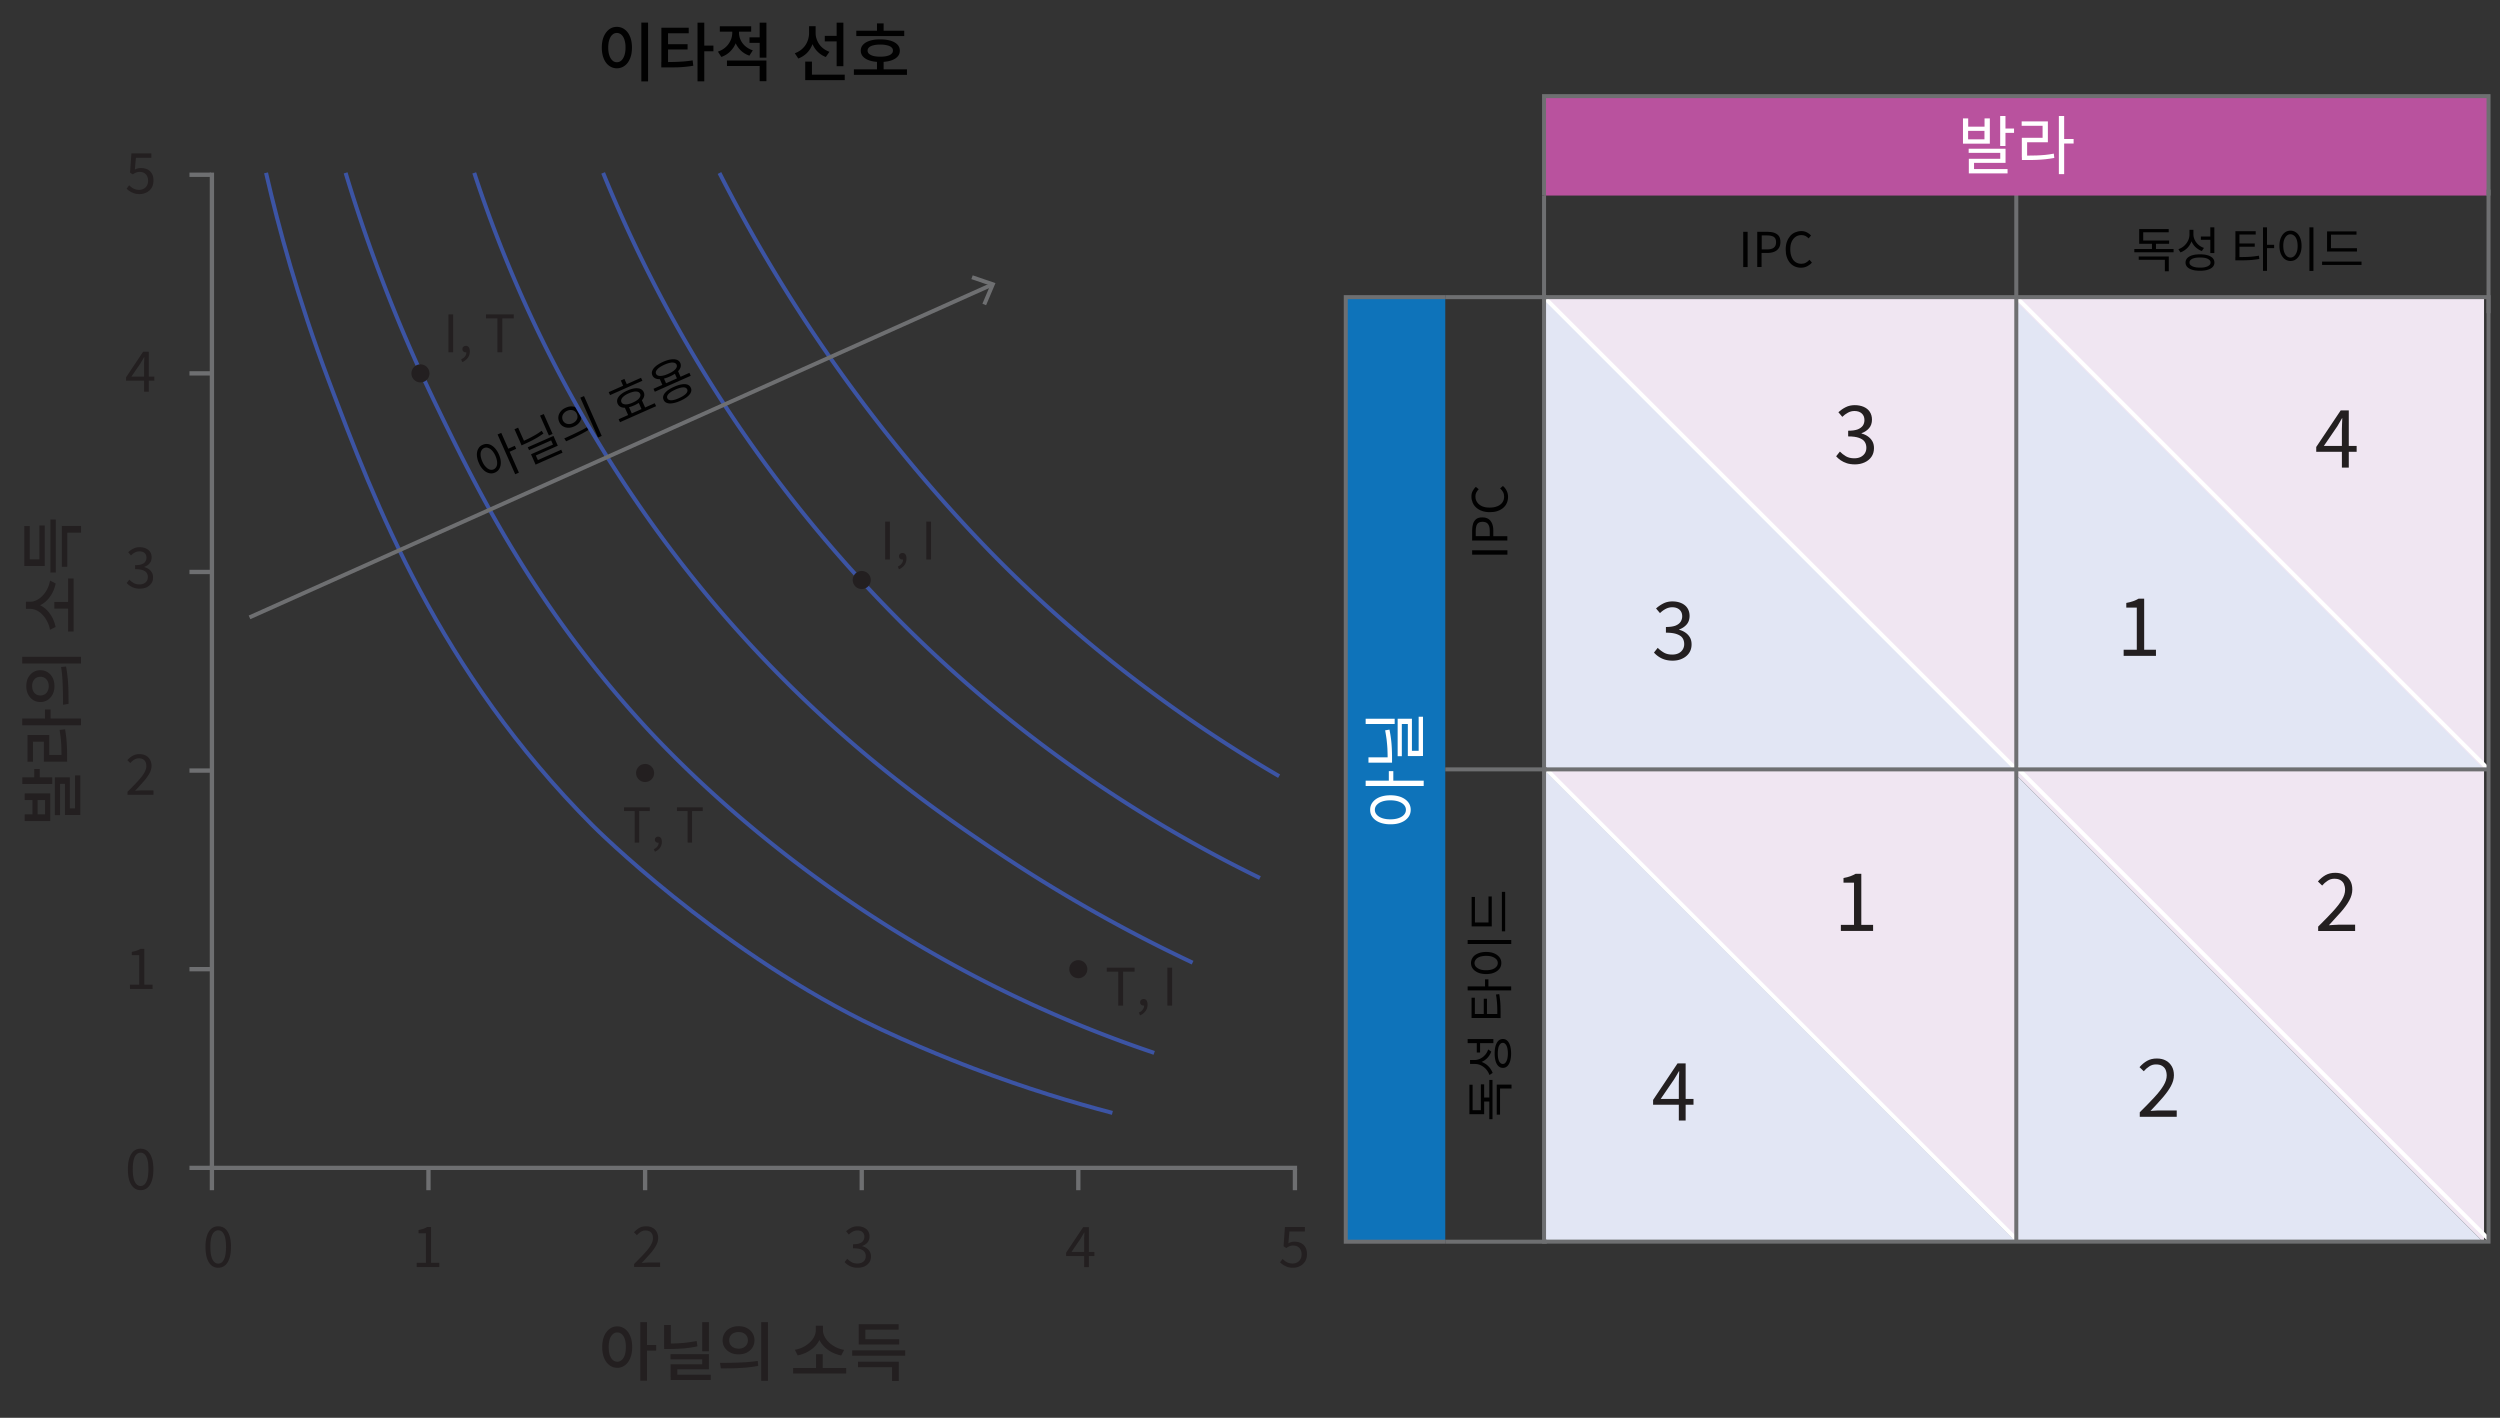 <svg version="1.1" xmlns="http://www.w3.org/2000/svg" x="0" y="0" viewBox="0 0 311.81 176.83" style="enable-background:new 0 0 311.81 176.83" xml:space="preserve"><rect x="0" y="0" width="311.81" height="176.83" fill="#333333" stroke="none"/><polygon style="fill:#f0e6f2" points="250.92 96.11 309.82 96.11 309.82 155.01"/><polygon style="fill:#e2e6f4" points="309.82 155.01 250.92 155.01 250.92 96.11"/><polygon style="fill:#f0e6f2" points="250.92 37.21 309.82 37.21 309.82 96.11"/><polygon style="fill:#e2e6f4" points="309.99 96.11 251.09 96.11 251.09 37.21"/><path style="fill:#231f20" d="M27.22 158.12c-.33 0-.62-.1-.85-.3-.24-.2-.42-.5-.55-.88-.13-.39-.19-.86-.19-1.42 0-.55.06-1.02.19-1.41s.31-.67.55-.87c.24-.2.52-.29.85-.29.33 0 .62.1.85.29.24.2.42.49.55.87s.19.85.19 1.41c0 .56-.06 1.03-.19 1.42-.13.39-.31.68-.55.88-.23.2-.52.3-.85.3zm0-.52c.2 0 .37-.07.51-.22s.26-.37.34-.68c.08-.31.12-.71.12-1.19s-.04-.88-.12-1.18c-.08-.3-.2-.53-.34-.67s-.32-.21-.51-.21-.36.07-.51.21-.27.36-.35.67-.12.7-.12 1.18.04.88.12 1.19.2.53.35.68.32.22.51.22zM51.97 158.03v-.53h1.15v-3.68h-.92v-.41c.23-.04.43-.09.6-.15s.33-.13.47-.22h.49v4.46h1.03v.53h-2.82zM16.21 123.34v-.53h1.15v-3.68h-.92v-.41c.23-.04.43-.09.6-.15s.33-.13.47-.22H18v4.46h1.03v.53h-2.82zM79.09 158.03v-.38c.5-.5.93-.94 1.28-1.32.35-.38.62-.72.8-1.03.18-.31.27-.59.27-.86 0-.19-.03-.36-.1-.51a.732.732 0 00-.31-.34c-.14-.08-.32-.12-.53-.12-.21 0-.4.06-.58.17-.18.12-.34.26-.48.42l-.37-.36c.21-.23.43-.42.67-.55.24-.14.52-.2.85-.2.31 0 .57.06.79.18s.39.29.52.51c.12.22.19.48.19.77 0 .31-.09.63-.27.95-.18.32-.42.66-.73 1.01s-.66.74-1.05 1.15l.42-.03c.15-.01.29-.02.42-.02h1.45v.55h-3.24zM15.9 99.14v-.38c.5-.5.93-.94 1.28-1.32s.62-.72.8-1.03c.18-.31.27-.59.27-.86 0-.19-.03-.36-.1-.51-.07-.15-.17-.26-.31-.34s-.32-.12-.53-.12c-.21 0-.4.06-.58.17-.18.12-.34.26-.48.42l-.37-.36c.21-.23.43-.42.67-.55.24-.14.52-.2.85-.2.31 0 .57.06.79.18.22.12.39.29.52.51.12.22.19.48.19.77 0 .31-.09.63-.27.95s-.42.66-.73 1.01-.66.74-1.05 1.15l.42-.03c.15-.01.29-.02.42-.02h1.45v.55H15.9zM106.98 158.12a2.111 2.111 0 01-1.24-.36 1.97 1.97 0 01-.4-.35l.33-.41c.15.15.33.29.53.41s.45.18.74.18c.21 0 .39-.04.54-.11.16-.07.28-.18.37-.32.09-.14.13-.3.13-.49 0-.2-.05-.37-.15-.52-.1-.15-.27-.26-.5-.34s-.55-.12-.94-.12v-.5c.35 0 .63-.04.84-.12.21-.08.35-.19.44-.34.09-.14.14-.3.14-.47 0-.24-.08-.43-.23-.58s-.37-.21-.64-.21c-.21 0-.4.05-.58.14-.18.1-.34.22-.49.37l-.34-.41c.2-.18.41-.33.64-.44.23-.12.49-.18.79-.18.29 0 .55.05.77.15.23.1.4.24.53.43s.19.42.19.68c0 .3-.08.55-.25.75s-.39.34-.66.44v.03c.2.05.38.13.55.25.16.11.29.25.39.42.1.17.15.37.15.61 0 .3-.07.55-.22.76s-.35.37-.6.49c-.24.1-.52.16-.83.16zM17.44 73.42a2.111 2.111 0 01-1.24-.36 1.97 1.97 0 01-.4-.35l.33-.41c.15.15.33.29.53.41s.45.18.74.18c.21 0 .39-.04.54-.11.16-.07.28-.18.37-.32.09-.14.13-.3.13-.49 0-.2-.05-.37-.15-.52-.1-.15-.27-.26-.5-.34-.23-.08-.55-.12-.94-.12v-.5c.35 0 .63-.04.84-.12s.35-.19.44-.34c.09-.14.14-.3.14-.47 0-.24-.08-.44-.23-.58-.15-.14-.37-.21-.64-.21-.21 0-.4.05-.58.14-.18.1-.34.22-.49.37l-.34-.41c.2-.18.41-.33.64-.44.23-.12.49-.18.79-.18.29 0 .55.05.77.15.23.1.4.24.53.43s.19.42.19.68c0 .3-.08.55-.25.75-.17.2-.39.34-.66.44v.03c.2.05.38.13.55.25.16.11.29.25.39.42.1.17.15.37.15.61 0 .3-.07.55-.22.76s-.35.37-.6.49c-.25.1-.53.16-.83.16zM135.22 158.03v-3.35c0-.13 0-.28.01-.47.01-.19.02-.35.02-.48h-.03c-.07.12-.13.23-.2.35-.07.11-.14.23-.21.36l-1.17 1.71h2.86v.51h-3.53v-.42l2.13-3.19h.71v4.99h-.59zM17.97 48.86V45.5c0-.13 0-.28.01-.47s.02-.35.02-.48h-.03c-.07.12-.13.23-.2.35-.07.11-.14.23-.21.36l-1.17 1.71h2.86v.51h-3.53v-.42l2.13-3.19h.71v4.99h-.59zM161.29 158.12c-.27 0-.5-.03-.7-.1a2.367 2.367 0 01-.94-.58l.32-.42c.1.1.21.19.33.28.12.09.25.16.41.21s.33.08.53.08.38-.05.55-.14a1 1 0 00.4-.39c.1-.17.15-.37.15-.6 0-.35-.1-.62-.29-.82s-.45-.29-.77-.29c-.17 0-.31.03-.44.08s-.26.13-.41.23l-.34-.22.17-2.4h2.49v.55h-1.93l-.13 1.48c.11-.07.23-.12.35-.15.12-.04.26-.05.42-.05.29 0 .54.05.78.16.23.11.42.28.56.51.14.23.21.53.21.88 0 .36-.08.67-.24.92-.16.25-.37.44-.63.57-.29.15-.56.21-.85.21zM17.43 24.21c-.27 0-.5-.03-.7-.1a2.367 2.367 0 01-.94-.58l.32-.42c.1.1.21.19.33.28s.26.16.41.21c.15.05.33.08.52.08.2 0 .38-.05.55-.14a1 1 0 00.4-.39c.1-.17.15-.37.15-.6 0-.35-.1-.62-.29-.82-.19-.19-.45-.29-.77-.29-.17 0-.31.03-.44.08s-.26.13-.41.23l-.34-.22.17-2.4h2.49v.55h-1.93l-.13 1.48c.11-.07.23-.12.35-.15.12-.04.26-.05.42-.05.28 0 .54.06.78.16.23.11.42.28.56.51.14.23.21.53.21.89s-.08.67-.24.92c-.16.25-.37.44-.63.57s-.56.2-.84.2zM17.54 148.44c-.33 0-.62-.1-.85-.3-.24-.2-.42-.5-.55-.88-.13-.39-.19-.86-.19-1.42 0-.55.06-1.02.19-1.41s.31-.67.55-.87c.24-.2.52-.29.85-.29.33 0 .62.1.85.29.24.2.42.49.55.87s.19.85.19 1.41c0 .56-.06 1.03-.19 1.42-.13.39-.31.68-.55.88-.23.2-.52.3-.85.3zm0-.52c.2 0 .37-.07.51-.22s.26-.37.34-.68c.08-.31.12-.71.12-1.19s-.04-.88-.12-1.18c-.08-.3-.2-.53-.34-.67s-.32-.21-.51-.21-.36.07-.51.21-.27.36-.35.67-.12.7-.12 1.18.04.88.12 1.19.2.53.35.68.32.22.51.22zM139.47 125.42v-4.23h-1.43v-.5h3.47v.5h-1.43v4.23h-.61zM142.19 126.64l-.14-.35c.2-.09.36-.21.48-.37a.84.84 0 00.17-.53l-.06-.53.29.43c-.04.05-.09.08-.14.1-.05.02-.1.03-.16.03-.12 0-.22-.04-.3-.11-.09-.07-.13-.17-.13-.3s.04-.23.13-.3c.09-.07.19-.11.31-.11.15 0 .28.06.36.18s.13.29.13.51c0 .31-.08.58-.25.81s-.4.42-.69.54zM145.6 125.42v-4.73h.59v4.73h-.59zM110.4 69.79v-4.73h.59v4.73h-.59zM112.12 71.01l-.14-.35c.2-.09.36-.21.48-.37.12-.15.17-.33.17-.53l-.06-.53.29.43c-.04.05-.09.08-.14.1-.05.02-.1.03-.16.03-.12 0-.22-.04-.3-.11-.09-.07-.13-.17-.13-.3 0-.13.04-.23.13-.3.09-.07.19-.11.31-.11.15 0 .28.06.36.18s.13.29.13.51c0 .31-.08.58-.25.81s-.4.42-.69.54zM115.53 69.79v-4.73h.59v4.73h-.59zM79.16 105.09v-3.93h-1.33v-.47h3.22v.47h-1.33v3.93h-.56zM81.68 106.23l-.13-.32c.19-.08.34-.2.44-.34.11-.14.16-.31.16-.49l-.06-.49.27.4a.38.38 0 01-.28.12c-.11 0-.2-.03-.28-.1s-.12-.16-.12-.28.04-.21.12-.28c.08-.07.18-.1.29-.1.14 0 .26.06.34.17s.12.27.12.47c0 .29-.08.54-.24.76-.14.2-.36.36-.63.48zM85.76 105.09v-3.93h-1.33v-.47h3.22v.47h-1.33v3.93h-.56zM76.99 165.43c.36 0 .68.11.96.32.28.21.5.51.66.9.16.38.24.84.24 1.37 0 .52-.08.98-.24 1.36-.16.39-.38.69-.66.9-.28.21-.6.32-.96.32s-.69-.11-.97-.32c-.28-.21-.51-.51-.67-.9s-.24-.84-.24-1.36c0-.53.08-.98.24-1.37.16-.38.39-.68.67-.9.29-.21.61-.32.97-.32zm0 .76c-.21 0-.4.07-.56.22-.16.14-.29.35-.38.62-.09.27-.13.6-.13.98s.04.71.13.98.21.48.38.63.35.22.56.22c.21 0 .39-.07.56-.22s.29-.36.38-.63c.09-.27.13-.6.13-.98s-.04-.7-.13-.98c-.09-.27-.21-.48-.38-.62a.794.794 0 00-.56-.22zm2.87-1.29h.84v7.31h-.84v-7.31zm.66 2.85h1.32v.7h-1.32v-.7zM82.83 165.26h.84V168h-.84v-2.74zm0 2.31h.61c.41 0 .8-.01 1.18-.03.38-.02.75-.05 1.13-.1.37-.05.75-.11 1.14-.18l.1.66c-.4.09-.78.15-1.17.2-.38.05-.77.08-1.16.1s-.8.03-1.21.03h-.61v-.68zm.8 1.32h4.79v1.89h-3.94v.94h-.84v-1.56h3.94v-.62h-3.95v-.65zm.02 2.57h5v.66h-5v-.66zm3.93-6.56h.84v3.64h-.84v-3.64zM89.91 170.67l-.11-.69c.44 0 .93 0 1.46-.01.53-.01 1.07-.03 1.63-.06.56-.04 1.1-.09 1.62-.17l.06.62c-.54.1-1.08.17-1.64.22-.55.04-1.09.07-1.6.08-.53.01-1 .01-1.42.01zm2.21-5.26c.38 0 .73.07 1.02.22s.53.36.7.62c.17.26.26.57.26.92 0 .34-.09.65-.26.91-.17.27-.41.47-.7.62s-.64.22-1.02.22-.72-.07-1.02-.22-.53-.36-.71-.62-.26-.57-.26-.91c0-.35.09-.65.26-.92s.41-.47.71-.62.64-.22 1.02-.22zm0 .73c-.22 0-.42.04-.6.12-.18.08-.32.2-.42.36-.1.15-.15.34-.15.55 0 .21.05.39.15.55.1.16.24.28.42.36s.38.13.6.13c.22 0 .42-.04.6-.13.17-.08.31-.21.41-.36.1-.16.15-.34.15-.55 0-.21-.05-.4-.15-.55-.1-.16-.24-.27-.41-.36-.18-.08-.37-.12-.6-.12zm2.82-1.24h.84v7.33h-.84v-7.33zM98.92 170.62h6.62v.69h-6.62v-.69zm2.83-5.27h.74v.55c0 .31-.05.61-.15.89s-.24.55-.42.8-.4.47-.65.66-.53.37-.83.5-.62.24-.95.3l-.35-.7a3.63 3.63 0 001.54-.65c.22-.16.41-.34.57-.53.16-.19.28-.4.37-.62.09-.22.13-.44.13-.66v-.54zm.03 3.55h.83v1.91h-.83v-1.91zm.13-3.55h.73v.55c0 .22.05.45.14.66.09.22.22.42.38.62.16.19.35.37.57.53.22.16.46.3.72.41.26.11.54.19.83.24l-.36.7c-.33-.06-.65-.17-.95-.3s-.58-.3-.83-.5c-.25-.19-.47-.42-.65-.66s-.33-.51-.42-.8-.15-.58-.15-.89v-.56zM106.29 168.42h6.61v.67h-6.61v-.67zm.72 1.42h5.09v2.4h-.84v-1.72h-4.25v-.68zm.09-4.68h4.98v.68h-4.15v1.54h-.83v-2.22zm0 1.87h5.05v.67h-5.05v-.67zM2.78 97.78v-.83h3.74v.83H2.78zm.3 4.62v-.83h.97v-1.78h-.97v-.83h3.19v3.45H3.08zm1.19-5.11v-1.38h.69v1.38h-.69zm.42 4.28h.93v-1.78h-.93v1.78zm2.15.1v-4.72h1.87v3.88h.99v.82H8.1v-3.88h-.61v3.9h-.65zm2.52-.02v-4.94h.66v4.94h-.66zM2.77 90.46v-.84h7.33v.84H2.77zm.66 4.55v-3.34h2.71v2.49h1.8V95H5.47v-2.49H4.11v2.5h-.68zm2.18-5.2v-1.32h.7v1.32h-.7zM7.67 95v-.6c0-.44-.01-.84-.02-1.21s-.03-.73-.07-1.08c-.04-.35-.09-.71-.15-1.07l.69-.08c.06.38.11.75.15 1.1.04.35.06.72.08 1.1s.02.8.02 1.24v.6h-.7zM2.77 82.76v-.84h7.33v.84H2.77zm.51 2.81c0-.38.07-.73.22-1.02s.36-.53.62-.7c.26-.17.57-.26.92-.26a1.681 1.681 0 011.53.96c.15.3.22.64.22 1.02s-.07.72-.22 1.02c-.15.3-.36.53-.62.71-.27.17-.57.26-.91.26-.35 0-.65-.09-.92-.26-.26-.17-.47-.41-.62-.71s-.22-.64-.22-1.02zm.73 0c0 .22.04.42.12.6s.2.32.36.42c.15.1.34.15.55.15.21 0 .39-.05.55-.15.16-.1.28-.24.36-.42.09-.18.13-.38.13-.6 0-.22-.04-.42-.13-.6-.08-.17-.21-.31-.36-.41-.16-.1-.34-.15-.55-.15-.21 0-.4.05-.55.15-.15.1-.27.24-.36.41-.08.18-.12.38-.12.6zm4.54 2.22l-.69.11c0-.44 0-.93-.01-1.46-.01-.53-.03-1.07-.06-1.63s-.09-1.1-.17-1.62l.62-.06c.1.54.17 1.08.22 1.64.05.55.07 1.09.08 1.6 0 .52.01.99.01 1.42zM3.23 75.78v-.73h.55c.22 0 .45-.05.66-.14.22-.09.42-.22.62-.38.19-.16.37-.35.53-.57s.3-.46.41-.72c.11-.26.19-.54.24-.83l.7.36c-.06.33-.17.65-.3.95s-.31.58-.5.83-.42.47-.66.65-.51.33-.8.42-.58.15-.89.15h-.56zm0 .16v-.74h.55c.31 0 .61.05.89.15s.55.24.8.42.47.4.66.65.37.53.5.83.24.62.3.95l-.7.35c-.04-.28-.12-.55-.24-.82-.11-.26-.25-.5-.41-.72-.16-.22-.34-.41-.53-.57-.19-.16-.4-.28-.62-.37-.21-.08-.43-.13-.65-.13h-.55zm3.55-.03v-.83h1.91v.83H6.78zm1.71 2.86v-6.62h.69v6.62h-.69zM3.03 70.59v-4.98h.68v4.15h1.54v.83H3.03zm1.88 0v-5.05h.67v5.05h-.67zm1.38.82V64.8h.67v6.61h-.67zm1.42-.72V65.6h2.4v.84H8.39v4.25h-.68z"/><line style="fill:none;stroke:#6e6f71;stroke-width:.538;stroke-linecap:square;stroke-linejoin:round" x1="26.03" y1="21.8" x2="23.9" y2="21.8"/><line style="fill:none;stroke:#6e6f71;stroke-width:.538;stroke-linecap:square;stroke-linejoin:round" x1="26.03" y1="46.57" x2="23.9" y2="46.57"/><line style="fill:none;stroke:#6e6f71;stroke-width:.538;stroke-linecap:square;stroke-linejoin:round" x1="26.03" y1="71.34" x2="23.9" y2="71.34"/><line style="fill:none;stroke:#6e6f71;stroke-width:.538;stroke-linecap:square;stroke-linejoin:round" x1="26.03" y1="96.11" x2="23.9" y2="96.11"/><line style="fill:none;stroke:#6e6f71;stroke-width:.538;stroke-linecap:square;stroke-linejoin:round" x1="26.03" y1="120.88" x2="23.9" y2="120.88"/><line style="fill:none;stroke:#6e6f71;stroke-width:.538;stroke-linecap:square;stroke-linejoin:round" x1="26.03" y1="145.66" x2="23.9" y2="145.66"/><line style="fill:none;stroke:#6e6f71;stroke-width:.538;stroke-linecap:square;stroke-linejoin:round" x1="26.43" y1="145.66" x2="26.43" y2="21.8"/><line style="fill:none;stroke:#6e6f71;stroke-width:.538;stroke-linecap:square;stroke-linejoin:round" x1="26.43" y1="145.66" x2="161.51" y2="145.66"/><line style="fill:none;stroke:#6e6f71;stroke-width:.538;stroke-linecap:square;stroke-linejoin:round" x1="161.51" y1="146.05" x2="161.51" y2="148.18"/><line style="fill:none;stroke:#6e6f71;stroke-width:.538;stroke-linecap:square;stroke-linejoin:round" x1="107.48" y1="146.05" x2="107.48" y2="148.18"/><line style="fill:none;stroke:#6e6f71;stroke-width:.538;stroke-linecap:square;stroke-linejoin:round" x1="80.46" y1="148.18" x2="80.46" y2="146.05"/><line style="fill:none;stroke:#6e6f71;stroke-width:.538;stroke-linecap:square;stroke-linejoin:round" x1="53.44" y1="146.05" x2="53.44" y2="148.18"/><line style="fill:none;stroke:#6e6f71;stroke-width:.538;stroke-linecap:square;stroke-linejoin:round" x1="26.43" y1="146.05" x2="26.43" y2="148.18"/><line style="fill:none;stroke:#6e6f71;stroke-width:.538;stroke-linecap:square;stroke-linejoin:round" x1="134.49" y1="146.05" x2="134.49" y2="148.18"/><circle style="fill:#231f20" cx="134.49" cy="120.88" r="1.13"/><circle style="fill:#231f20" cx="80.46" cy="96.41" r="1.13"/><path style="fill:#010101" d="M60.2 55.48c.24-.11.49-.13.74-.08.25.06.48.19.7.41.22.21.41.49.57.84.16.35.24.68.25.99.01.31-.05.57-.17.8-.12.23-.31.39-.55.5-.24.11-.49.13-.74.07s-.49-.19-.71-.41c-.22-.21-.41-.49-.56-.85a2.58 2.58 0 01-.25-.99c-.01-.31.05-.57.18-.8.11-.21.29-.38.54-.48zm.18.4c-.16.07-.28.19-.35.35-.08.16-.1.36-.08.59.02.23.09.48.21.75s.26.49.42.65c.16.17.32.28.49.34s.34.05.5-.02c.16-.07.27-.19.35-.35s.1-.36.08-.59c-.02-.23-.09-.48-.21-.75s-.26-.48-.41-.65c-.16-.17-.32-.28-.49-.33a.642.642 0 00-.51.01zm1.68-1.69l.46-.2 2.2 4.96-.46.2-2.2-4.96zm1.23 1.82l.92-.41.17.38-.92.41-.17-.38zM64.17 53.54l.45-.2.83 1.86-.45.21-.83-1.87zm.72 1.64l.4-.18c.29-.13.57-.26.82-.39s.5-.27.74-.41c.24-.14.47-.3.71-.47l.22.34a11.462 11.462 0 01-1.49.9c-.26.13-.54.27-.84.4l-.4.18-.16-.37zm.93.61l3.21-1.42.54 1.22-2.74 1.22.33.73-.45.2-.48-1.08 2.74-1.21-.23-.52-2.75 1.22-.17-.36zm.82 1.79L70 56.09l.16.37-3.36 1.49-.16-.37zm.72-5.74l.46-.2 1.1 2.48-.46.2-1.1-2.48zM70.57 50.85c.26-.12.51-.17.75-.16.24.01.46.07.65.2.19.12.34.3.44.54.1.23.14.46.1.69-.03.23-.13.43-.29.62-.16.19-.36.34-.62.45-.25.11-.5.17-.75.16-.24-.01-.46-.07-.66-.2-.19-.12-.34-.3-.44-.53-.1-.23-.14-.46-.1-.69.04-.23.13-.43.29-.62.16-.2.37-.35.63-.46zm.17.39c-.17.07-.3.17-.41.3-.11.12-.17.26-.2.41-.02.15 0 .3.06.46a.813.813 0 00.74.48c.16.01.33-.03.49-.1.17-.08.31-.18.41-.3.1-.12.17-.26.19-.41.02-.15 0-.3-.07-.46a.784.784 0 00-.72-.48c-.15-.01-.32.02-.49.1zm-.13 3.8l-.23-.36c.3-.13.63-.29.99-.45.36-.17.73-.35 1.1-.54.38-.19.73-.4 1.06-.61l.19.32c-.34.24-.7.45-1.07.65a27.723 27.723 0 01-2.04.99zm1.77-5.44l.46-.2 2.21 4.97-.46.2-2.21-4.97zM75.92 48.91l4.03-1.79.17.37-4.03 1.79-.17-.37zm2.33-.2c.5-.22.93-.32 1.3-.28.36.03.61.2.74.49s.08.58-.13.88c-.22.29-.58.55-1.08.77-.5.22-.94.32-1.3.28-.36-.03-.61-.2-.74-.49-.13-.3-.09-.59.13-.88.21-.29.58-.55 1.08-.77zm-1.09 3.58l4.5-2 .17.37-4.5 2-.17-.37zm.27-4.83l.45-.2.39.87-.45.2-.39-.87zm.98 1.6c-.24.11-.44.22-.59.35-.15.12-.26.25-.31.38-.05.13-.06.25 0 .37.05.12.14.2.28.24.13.04.29.05.49.02.19-.03.41-.1.65-.21.24-.11.44-.22.59-.34.15-.12.26-.25.31-.38.06-.13.06-.25.01-.37a.465.465 0 00-.28-.25c-.13-.04-.29-.05-.49-.02-.2.04-.42.11-.66.21zm-.49 1.76l.46-.2.52 1.17-.46.2-.52-1.17zm1.67-.74l.45-.2.52 1.17-.45.2-.52-1.17zM82.7 45.13c.36-.16.68-.26.98-.3.29-.04.54-.03.74.05.2.07.35.21.43.4.08.19.09.39.01.59-.08.2-.23.4-.46.58-.23.19-.52.36-.88.52-.36.16-.68.26-.98.3-.29.04-.54.03-.74-.05s-.35-.21-.43-.4a.714.714 0 01-.01-.59c.08-.2.23-.39.46-.58.23-.18.52-.36.88-.52zm-1.19 3.36l4.48-1.99.16.37-4.48 1.99-.16-.37zm1.35-3c-.26.12-.48.24-.65.37-.17.13-.29.26-.36.39s-.07.26-.02.38.15.19.29.23c.14.04.32.04.53 0 .21-.04.45-.12.71-.24.27-.12.49-.24.66-.37.17-.13.29-.26.35-.39a.44.44 0 00.02-.37.419.419 0 00-.29-.24 1.13 1.13 0 00-.52 0c-.21.04-.45.12-.72.24zm-.59 1.74l.46-.2.41.93-.46.2-.41-.93zm1.81 1.01c.53-.24.98-.34 1.34-.33.37.02.61.17.74.45s.07.57-.16.85c-.23.29-.61.54-1.14.78-.53.24-.98.34-1.35.33-.37-.02-.62-.17-.74-.45-.13-.28-.07-.56.16-.85.24-.29.62-.55 1.15-.78zm.16.35c-.26.12-.47.23-.64.36-.17.12-.28.24-.35.37-.06.12-.07.24-.02.35.05.12.14.19.28.23s.3.03.5-.01.43-.12.69-.24c.26-.12.47-.23.64-.36.17-.12.28-.24.35-.37.06-.12.07-.24.02-.36-.05-.11-.14-.18-.27-.22s-.3-.03-.5.01c-.21.05-.44.12-.7.24zm-.15-2.17l.45-.2.41.93-.45.2-.41-.93zM76.94 3.35c.36 0 .69.11.97.32.29.21.51.51.67.9.16.38.24.84.24 1.36 0 .53-.08.99-.24 1.37-.16.39-.38.69-.67.9-.29.21-.61.32-.97.32s-.69-.11-.97-.32c-.29-.21-.51-.51-.67-.9s-.24-.84-.24-1.37c0-.52.08-.98.24-1.36.16-.38.39-.68.67-.9s.61-.32.97-.32zm0 .76c-.21 0-.4.07-.56.22-.16.14-.29.35-.38.62-.09.27-.14.6-.14.98s.05.71.14.98c.09.27.22.48.38.63.16.15.35.22.56.22s.4-.07.56-.22c.16-.15.29-.36.38-.63.09-.27.14-.6.14-.98s-.05-.7-.14-.98c-.09-.27-.22-.48-.38-.62a.821.821 0 00-.56-.22zm3.05-1.29h.84v7.33h-.84V2.82zM82.48 3.46h3.42v.69h-2.58v3.82h-.83V3.46zm0 4.28h.58c.43 0 .83-.01 1.2-.02s.72-.03 1.07-.06c.34-.03.7-.07 1.06-.13l.08.67c-.37.06-.73.11-1.08.14s-.72.06-1.1.06c-.38.01-.79.01-1.23.01h-.58v-.67zm.63-2.23h2.65v.66h-2.65v-.66zM87 2.83h.84v7.31H87V2.83zm.66 2.86h1.32v.7h-1.32v-.7zM91.32 3.56h.69v.54c0 .45-.08.87-.24 1.27-.16.4-.4.75-.7 1.05-.3.3-.67.53-1.1.68l-.43-.66c.29-.1.54-.23.76-.39.22-.16.41-.35.56-.56.15-.21.27-.44.35-.67s.12-.48.12-.72v-.54zm-1.54-.28h3.91v.67h-3.91v-.67zm.89 4.27h4.92v2.58h-.84v-1.9h-4.08v-.68zm.82-3.99h.68v.53c0 .3.07.6.2.89.13.29.33.55.58.77.26.23.57.4.94.53l-.42.66c-.42-.14-.78-.36-1.08-.65-.3-.29-.52-.62-.68-1-.15-.38-.23-.78-.23-1.2v-.53zm1.99 1.1h1.51v.69h-1.51v-.69zm1.27-1.83h.84v4.36h-.84V2.83zM100.9 3.27h.68v.85c0 .49-.08.94-.23 1.36-.16.42-.38.79-.68 1.1-.3.31-.67.55-1.1.72l-.44-.66a2.637 2.637 0 001.32-1c.15-.22.26-.46.34-.72s.12-.52.12-.8v-.85zm-.47 4.41h.84v1.98h-.84V7.68zm0 1.63h4.93v.68h-4.93v-.68zm.63-6.04h.67v.87c0 .25.04.49.12.72.08.23.19.46.33.66s.32.39.54.55c.21.16.46.29.73.39l-.45.65c-.41-.16-.75-.39-1.04-.68-.29-.3-.51-.64-.66-1.04-.15-.39-.23-.81-.23-1.26v-.86zm1.81 1.2h1.78v.69h-1.78v-.69zm1.48-1.64h.84v5.43h-.84V2.83zM106.5 8.65h6.62v.69h-6.62v-.69zm.3-4.82h5.98v.67h-5.98v-.67zm2.99 1.08c.5 0 .93.06 1.3.17.36.11.64.27.84.48s.3.46.3.76-.1.55-.3.76c-.2.21-.48.37-.84.48-.36.11-.79.17-1.3.17-.5 0-.93-.06-1.29-.17-.36-.11-.64-.27-.84-.48-.2-.21-.3-.47-.3-.76 0-.3.1-.55.3-.76s.48-.37.84-.48c.36-.12.79-.17 1.29-.17zm0 .65c-.33 0-.62.03-.85.09-.24.06-.42.14-.54.25-.12.11-.19.25-.19.41 0 .16.06.3.19.41.13.11.31.2.54.26.24.06.52.09.85.09.33 0 .61-.03.85-.09s.42-.14.54-.26c.13-.11.19-.25.19-.41 0-.17-.06-.3-.19-.41-.12-.11-.3-.19-.54-.25a3.46 3.46 0 00-.85-.09zm-.41-2.64h.83v1.32h-.83V2.92zm0 4.66h.83v1.34h-.83V7.58z"/><polygon style="fill:#f0e6f2" points="192.58 95.96 251.48 95.96 251.48 154.87"/><polygon style="fill:#e2e6f4" points="251.48 154.87 192.58 154.87 192.58 95.96"/><line style="fill:#929497;stroke:#fff;stroke-width:.5;stroke-miterlimit:10" x1="192.58" y1="95.66" x2="251.48" y2="154.56"/><line style="fill:none;stroke:#6e6f71;stroke-width:.5;stroke-miterlimit:10" x1="251.48" y1="23.65" x2="251.48" y2="37.06"/><polyline style="fill:#b9529e;stroke:#6e6f71;stroke-width:.499;stroke-miterlimit:10" points="192.58 24.39 192.58 11.99 310.38 11.99 310.38 24.39"/><polygon style="fill:#f0e6f2" points="192.58 37.06 251.48 37.06 251.48 95.96"/><polygon style="fill:#e2e6f4" points="251.66 95.96 192.75 95.96 192.75 37.06"/><line style="fill:#929497;stroke:#fff;stroke-width:.5;stroke-miterlimit:10" x1="251.48" y1="37.06" x2="310.38" y2="95.96"/><line style="fill:#929497;stroke:#fff;stroke-width:.5;stroke-miterlimit:10" x1="192.58" y1="37.06" x2="251.48" y2="95.96"/><line style="fill:#929497;stroke:#fff;stroke-width:.5;stroke-miterlimit:10" x1="251.48" y1="95.66" x2="310.38" y2="154.56"/><g><path style="fill:#010101" d="M217.42 33.31v-4.4h.55v4.4h-.55zM219.17 33.31v-4.4h1.25c.33 0 .62.04.86.12s.44.22.58.4.2.44.2.76c0 .31-.07.56-.2.76-.14.2-.33.35-.57.45s-.53.15-.85.15h-.73v1.75h-.54zm.56-2.2h.65c.38 0 .67-.07.86-.22.19-.14.28-.37.28-.69 0-.32-.1-.54-.29-.66-.19-.12-.49-.18-.87-.18h-.63v1.75zM224.63 33.39c-.27 0-.53-.05-.76-.15-.23-.1-.44-.25-.61-.45s-.31-.44-.4-.72c-.1-.28-.14-.6-.14-.96s.05-.68.15-.96c.1-.28.24-.52.41-.72.18-.2.38-.35.62-.45.24-.1.49-.16.77-.16.27 0 .5.06.71.17s.37.23.5.38l-.3.36c-.12-.12-.25-.22-.4-.3-.15-.08-.32-.11-.5-.11-.28 0-.52.07-.73.22s-.37.35-.49.61c-.12.27-.17.58-.17.95s.06.69.17.96c.11.27.27.48.47.62s.45.22.73.22c.21 0 .4-.04.56-.13.17-.09.32-.21.46-.37l.31.35c-.17.2-.37.35-.59.46s-.48.18-.77.18z"/></g><g><path style="fill:#010101" d="M266.2 31.06h4.9v.4h-4.9v-.4zm.54.93h3.76v1.84h-.49V32.4h-3.26v-.41zm.07-3.42h3.68v.4h-3.18v1.24h-.5v-1.64zm0 1.43h3.73v.41h-3.73V30zm1.59.13h.5v1.09h-.5v-1.09zM273.08 28.66h.41v.56c0 .35-.06.68-.19.97s-.3.56-.53.78c-.23.22-.5.39-.81.51l-.26-.4a2.074 2.074 0 001.21-1.08c.12-.25.17-.51.17-.78v-.56zm1.31 3.06c.56 0 1 .09 1.32.27.32.18.48.43.48.76 0 .32-.16.57-.48.75s-.76.27-1.32.27-1-.09-1.32-.27c-.32-.18-.48-.43-.48-.75s.16-.58.48-.76c.32-.18.76-.27 1.32-.27zm0 .4c-.27 0-.51.02-.7.07-.2.05-.35.12-.45.22-.11.09-.16.21-.16.34 0 .13.05.24.16.33.11.09.26.17.45.22.2.05.43.08.7.08.28 0 .51-.02.71-.08.19-.05.34-.12.45-.22a.42.42 0 00.16-.33c0-.13-.05-.25-.16-.34-.11-.09-.26-.17-.45-.22-.2-.05-.43-.07-.71-.07zm-1.22-3.46h.4v.54c0 .26.06.5.17.73a1.924 1.924 0 001.15.99l-.27.39c-.29-.11-.55-.27-.77-.47-.22-.2-.39-.45-.51-.73-.12-.28-.18-.58-.18-.91v-.54zm1.33.84h1.28v.41h-1.28v-.41zm1.18-1.15h.5v3.21h-.5v-3.21zM278.81 28.84h2.53v.41h-2.03v2.95h-.5v-3.36zm0 3.22h.43c.33 0 .64 0 .91-.01.28-.01.54-.02.8-.05s.52-.06.79-.11l.05.41c-.28.05-.55.08-.81.11s-.54.04-.82.05c-.28.01-.59.01-.93.01h-.43v-.41zm.38-1.69h2.03v.4h-2.03v-.4zm3.06-2.02h.5v5.43h-.5v-5.43zm.39 2.18h1v.42h-1v-.42zM285.68 28.77c.27 0 .5.08.71.23.21.15.37.37.49.66.12.28.18.62.18 1s-.06.72-.18 1-.28.5-.49.66c-.21.16-.44.23-.71.23s-.51-.08-.71-.23c-.21-.16-.37-.38-.49-.66s-.18-.62-.18-1 .06-.72.18-1 .28-.5.49-.66c.2-.15.44-.23.71-.23zm0 .45c-.18 0-.34.06-.47.18-.13.12-.24.29-.32.5-.08.22-.11.47-.11.77s.04.55.11.76c.08.22.18.39.32.51.13.12.29.18.47.18s.33-.06.46-.18.24-.29.32-.51c.08-.22.11-.47.11-.76s-.04-.55-.11-.77c-.08-.22-.18-.39-.32-.5s-.29-.18-.46-.18zm2.36-.87h.5v5.44h-.5v-5.44zM289.62 32.63h4.92v.41h-4.92v-.41zm.62-3.77h3.67v.41h-3.18v1.87h-.49v-2.28zm0 2.1h3.73v.41h-3.73v-.41z"/></g><g><path style="fill:#fff" d="M244.82 14.77h.66v1.03h2.04v-1.03h.66v3.15h-3.35v-3.15zm.65 1.55v1.06h2.04v-1.06h-2.04zm.07 2.23h4.6v1.76h-3.93v1.08h-.65v-1.58h3.92v-.74h-3.94v-.52zm.02 2.54h4.83v.54h-4.83v-.54zm3.91-6.62h.66v3.74h-.66v-3.74zm.37 1.56h1.36v.54h-1.36v-.54zM252.16 15.14h3.26v2.6h-2.59v1.9h-.66v-2.45h2.59v-1.5h-2.61v-.55zm.02 4.27h.58c.45 0 .86-.01 1.24-.02s.74-.04 1.09-.07c.35-.03.71-.09 1.07-.16l.06.54c-.37.07-.74.12-1.09.16-.35.04-.72.06-1.11.08-.38.02-.81.02-1.26.02h-.58v-.55zm4.61-4.94h.66v7.25h-.66v-7.25zm.5 2.87h1.34v.56h-1.34v-.56z"/></g><line style="fill:none;stroke:#6e6f71;stroke-width:.5;stroke-miterlimit:10" x1="310.38" y1="23.65" x2="310.38" y2="39.06"/><line style="fill:none;stroke:#6e6f71;stroke-width:.5;stroke-miterlimit:10" x1="192.58" y1="37.06" x2="192.58" y2="24.39"/><rect x="192.58" y="37.06" style="fill:none;stroke:#6e6f71;stroke-width:.5;stroke-miterlimit:10" width="117.8" height="117.8"/><line style="fill:none;stroke:#6e6f71;stroke-width:.5;stroke-miterlimit:10" x1="251.48" y1="37.06" x2="251.48" y2="154.87"/><line style="fill:none;stroke:#6e6f71;stroke-width:.5;stroke-miterlimit:10" x1="192.58" y1="95.96" x2="310.38" y2="95.96"/><g><path style="fill:#231f20" d="M231.35 57.92c-.38 0-.71-.05-1-.14-.29-.09-.54-.22-.77-.37-.22-.15-.41-.32-.57-.5l.47-.59c.21.22.46.42.75.59.29.17.64.25 1.05.25.29 0 .55-.05.78-.16.22-.11.4-.26.53-.46s.19-.43.19-.69c0-.29-.07-.54-.21-.75s-.38-.37-.71-.49c-.33-.12-.78-.18-1.35-.18v-.71c.51 0 .91-.06 1.2-.17.29-.12.5-.28.64-.48.13-.2.19-.43.19-.68 0-.35-.11-.62-.33-.82-.22-.2-.52-.31-.91-.31-.29 0-.57.07-.82.21-.26.14-.49.31-.7.52l-.49-.58c.28-.25.58-.46.92-.63s.71-.25 1.12-.25c.41 0 .78.07 1.11.21.32.14.58.34.76.61s.28.6.28.98c0 .43-.12.79-.36 1.07s-.55.49-.94.63v.04c.29.07.55.19.78.35.23.16.42.36.56.6.14.24.21.53.21.87 0 .43-.11.79-.32 1.09-.21.3-.5.53-.85.69-.37.17-.77.25-1.21.25z"/></g><g><path style="fill:#231f20" d="M208.62 82.4c-.38 0-.71-.05-1-.14-.29-.09-.54-.22-.76-.37s-.41-.32-.57-.5l.47-.59c.21.22.47.42.76.59.29.17.64.25 1.05.25.29 0 .55-.05.78-.16a1.234 1.234 0 00.71-1.15c0-.29-.07-.54-.21-.75-.14-.21-.38-.37-.72-.49-.33-.12-.78-.18-1.35-.18v-.71c.51 0 .91-.06 1.2-.17.29-.12.5-.28.63-.48.13-.2.2-.43.2-.68 0-.35-.11-.62-.33-.82-.22-.2-.52-.31-.91-.31-.29 0-.57.07-.83.21s-.49.31-.7.52l-.49-.58c.28-.25.58-.46.92-.63s.71-.25 1.12-.25c.41 0 .78.07 1.1.21.32.14.58.34.76.61.18.27.28.6.28.98 0 .43-.12.79-.36 1.07s-.55.49-.94.63v.04c.29.07.55.19.78.35.23.16.42.36.56.6.14.24.21.53.21.87 0 .43-.11.79-.32 1.09-.21.3-.5.53-.85.69-.35.17-.75.25-1.19.25z"/></g><g><path style="fill:#231f20" d="M292.09 58.32v-4.79c0-.18.01-.4.02-.67s.02-.5.03-.69h-.04c-.09.17-.19.33-.29.5-.1.16-.2.33-.3.51l-1.67 2.44h4.09v.73h-5.04v-.6l3.05-4.56h1.01v7.13h-.86z"/></g><g><path style="fill:#231f20" d="M264.87 81.8v-.76h1.64v-5.26h-1.31v-.58c.33-.06.61-.13.86-.22.24-.09.46-.19.67-.31h.7v6.37h1.47v.76h-4.03z"/></g><g><path style="fill:#231f20" d="M229.6 116.11v-.76h1.64v-5.26h-1.31v-.58c.33-.06.61-.13.85-.22s.46-.19.67-.31h.7v6.37h1.47v.76h-4.02z"/></g><g><path style="fill:#231f20" d="M209.39 139.76v-4.79c0-.18.01-.41.02-.67.01-.27.02-.5.03-.69h-.04c-.09.17-.19.33-.29.5s-.2.33-.31.51l-1.67 2.44h4.09v.73h-5.04v-.6l3.05-4.56h1.01v7.13h-.85z"/></g><g><path style="fill:#231f20" d="M289.13 116.11v-.54c.72-.71 1.33-1.34 1.83-1.88.5-.54.88-1.03 1.14-1.47s.39-.85.39-1.24c0-.27-.05-.51-.14-.72s-.25-.37-.45-.49-.45-.17-.76-.17c-.3 0-.58.08-.83.25-.26.17-.49.37-.68.6l-.53-.51c.29-.33.61-.6.95-.79.34-.19.74-.29 1.21-.29.44 0 .82.09 1.13.26.32.17.56.42.74.73.18.31.26.68.26 1.1 0 .45-.13.9-.38 1.36-.25.46-.6.94-1.04 1.44-.44.5-.94 1.05-1.5 1.65.19-.01.39-.03.6-.04.21-.02.41-.03.6-.03h2.07v.79h-4.61z"/></g><g><path style="fill:#231f20" d="M266.88 139.27v-.54c.72-.71 1.33-1.34 1.83-1.88.5-.54.88-1.03 1.14-1.47s.39-.85.39-1.23c0-.27-.05-.52-.14-.73s-.25-.37-.45-.49-.45-.17-.76-.17c-.3 0-.58.08-.83.25-.26.17-.49.37-.68.6l-.53-.51c.29-.33.61-.6.95-.79.34-.19.74-.29 1.21-.29.44 0 .82.09 1.13.26.32.17.56.42.74.73.18.31.26.68.26 1.1 0 .45-.13.9-.38 1.36-.25.46-.6.94-1.04 1.45-.44.5-.94 1.05-1.5 1.64.19-.01.39-.03.6-.04.21-.02.41-.02.6-.02h2.07v.79h-4.61z"/></g><polyline style="fill:#0e73ba;stroke:#6e6f71;stroke-width:.499;stroke-miterlimit:10" points="180.26 154.87 167.85 154.87 167.85 37.06 180.26 37.06"/><g><path style="fill:#fff" d="M170.33 98.03v-.66h7.24v.66h-7.24zm.56 2.97c0-.36.1-.67.31-.94.21-.27.5-.49.88-.64.38-.15.82-.23 1.34-.23s.96.08 1.34.23c.38.16.67.37.88.64.21.27.31.59.31.94s-.1.67-.31.94-.5.49-.88.64c-.38.16-.82.23-1.34.23s-.96-.08-1.34-.23c-.38-.15-.67-.37-.88-.64s-.31-.58-.31-.94zm.59 0c0 .24.08.44.24.62s.38.32.67.42c.29.1.63.15 1.02.15s.73-.05 1.02-.15c.29-.1.52-.24.68-.42.16-.18.24-.38.24-.62 0-.23-.08-.43-.24-.61-.16-.18-.39-.32-.68-.42-.29-.1-.63-.15-1.02-.15s-.73.05-1.02.15c-.29.1-.51.24-.67.42a.87.87 0 00-.24.61zm1.74-3.48v-1.34h.56v1.34h-.56zM170.33 90.3v-.66h3.62v.66h-3.62zm.35 4.82v-.66h2.72v.66h-2.72zm2.39 0v-.58c0-.43-.01-.83-.03-1.21-.02-.38-.06-.75-.1-1.12-.05-.37-.11-.74-.18-1.12l.54-.09c.08.39.14.77.19 1.15.05.38.08.76.1 1.15s.03.8.03 1.24v.58h-.55zm1.25-.8v-4.68h1.78v4h1.07v.66h-1.58v-4h-.75v4.02h-.52zm2.62-.03v-4.9h.54v4.9h-.54z"/></g><line style="fill:none;stroke:#6e6f71;stroke-width:.5;stroke-miterlimit:10" x1="180.26" y1="37.06" x2="192.93" y2="37.06"/><line style="fill:none;stroke:#6e6f71;stroke-width:.5;stroke-miterlimit:10" x1="192.93" y1="154.87" x2="180.26" y2="154.87"/><line style="fill:none;stroke:#6e6f71;stroke-width:.5;stroke-miterlimit:10" x1="180.26" y1="95.96" x2="192.93" y2="95.96"/><g><path style="fill:#010101" d="M188.01 69.18h-4.4v-.55h4.4v.55zM188.01 67.42h-4.4v-1.25c0-.33.04-.62.12-.86s.22-.44.4-.58c.19-.14.44-.2.76-.2.31 0 .56.07.76.2.2.14.35.33.45.57.1.24.15.53.15.85v.73H188v.54zm-2.2-.55v-.65c0-.38-.07-.67-.22-.86-.14-.19-.37-.28-.69-.28-.32 0-.54.1-.66.29-.12.19-.18.49-.18.87v.63h1.75zM188.09 61.97c0 .27-.05.53-.15.76-.1.23-.25.44-.45.61-.2.17-.44.31-.72.4-.28.1-.6.14-.96.14s-.68-.05-.96-.15c-.28-.1-.52-.23-.72-.41-.2-.18-.35-.38-.45-.62-.1-.24-.16-.49-.16-.77 0-.27.05-.5.17-.71.11-.2.23-.37.38-.5l.36.3c-.12.12-.22.25-.3.4s-.11.32-.11.5c0 .28.07.52.22.73.14.21.35.37.61.49.27.12.58.17.95.17s.69-.06.96-.17c.27-.11.48-.27.62-.47.15-.2.22-.45.22-.73 0-.21-.04-.4-.13-.56-.09-.17-.21-.32-.37-.46l.35-.31c.2.17.36.37.46.59.12.23.18.48.18.77z"/></g><g><path style="fill:#010101" d="M183.27 138.97v-3.68h.4v3.18h1.24v.5h-1.64zm1.43 0v-3.73h.41v3.73h-.41zm.12-1.58v-.5h1.09v.5h-1.09zm.93 2.2v-4.9h.4v4.9h-.4zm.93-.55v-3.76h1.84v.49h-1.43v3.26h-.41zM183.05 130.1v-.5h3.21v.5h-3.21zm.3 2.51v-.4h.54c.26 0 .5-.06.73-.17a1.924 1.924 0 00.99-1.15l.39.27c-.11.29-.27.55-.47.77-.2.22-.45.39-.73.51-.28.12-.58.18-.91.18h-.54zm0 .09v-.41h.56c.35 0 .68.06.97.19s.56.3.78.53c.22.23.39.5.51.81l-.4.26c-.1-.28-.24-.52-.43-.73-.18-.2-.4-.36-.64-.48s-.51-.17-.78-.17h-.57zm.84-1.42V130h.41v1.28h-.41zm2.23.11c0-.56.09-1 .27-1.32.18-.32.43-.48.76-.48.32 0 .57.16.75.48.18.32.27.76.27 1.32s-.09 1-.27 1.32c-.18.32-.43.48-.75.48s-.58-.16-.76-.48c-.18-.32-.27-.76-.27-1.32zm.39 0c0 .27.02.51.07.7.05.2.12.35.22.45.09.11.21.16.34.16.13 0 .24-.05.33-.16.09-.11.17-.26.22-.45.05-.2.08-.43.08-.7 0-.28-.03-.51-.08-.71-.05-.19-.12-.34-.22-.45a.42.42 0 00-.33-.16c-.13 0-.25.05-.34.16-.09.11-.17.26-.22.45-.04.2-.07.44-.07.71zM183.05 123.53v-.5h5.43v.5h-5.43zm.49 3.44v-2.53h.41v2.03h2.95v.5h-3.36zm1.52-.37v-2.03h.4v2.03h-.4zm.16-3.45v-1h.42v1h-.42zm1.53 3.82v-.43c0-.33 0-.64-.01-.91s-.02-.54-.05-.8c-.02-.26-.06-.52-.11-.79l.41-.05c.05.28.08.55.11.81s.04.54.05.82c.01.28.01.59.01.93v.43h-.41zM183.05 117.74v-.5h5.44v.5h-5.44zm.42 2.37c0-.27.08-.5.23-.71s.37-.37.66-.49c.28-.12.62-.18 1-.18s.72.06 1 .18.5.28.66.49c.16.21.23.44.23.71s-.08.51-.23.71c-.16.21-.38.37-.66.49s-.62.18-1 .18-.72-.06-1-.18-.5-.28-.66-.49-.23-.45-.23-.71zm.44 0c0 .18.06.34.18.47.12.13.29.24.5.32.22.08.47.11.77.11s.55-.04.76-.11.39-.18.51-.32c.12-.13.18-.29.18-.47s-.06-.33-.18-.46-.29-.24-.51-.32-.47-.11-.76-.11-.55.04-.77.11c-.22.08-.39.18-.5.32s-.18.28-.18.46zM183.55 115.54v-3.67h.41v3.18h1.87v.49h-2.28zm2.1 0v-3.73h.41v3.73h-.41zm1.67.62v-4.92h.41v4.92h-.41z"/></g><path style="fill:none;stroke:#3c54a4;stroke-width:.5;stroke-linecap:square;stroke-linejoin:round;stroke-miterlimit:10" d="M33.24 21.8c1.48 6.45 3.87 15.38 7.76 25.68 5.78 15.3 13.64 36.1 32.88 55.44.61.62 15.13 15.02 33.68 24.34 6.29 3.16 13.81 5.98 13.81 5.98 6.66 2.54 12.53 4.29 17.13 5.5"/><path style="fill:none;stroke:#3c54a4;stroke-width:.5;stroke-linecap:square;stroke-linejoin:round;stroke-miterlimit:10" d="M43.18 21.8c2.27 7.5 5.79 17.51 11.26 28.8 5.16 10.66 12.03 24.57 25.44 39.36 3.24 3.57 14.72 15.86 33.36 27.12a155.164 155.164 0 0030.48 14.16"/><path style="fill:none;stroke:#3c54a4;stroke-width:.5;stroke-linecap:square;stroke-linejoin:round;stroke-miterlimit:10" d="M59.23 21.8c2.8 8.5 7.11 19.23 13.87 30.83 7.09 12.17 14.23 20.75 18.06 25.09 13.14 14.91 25.81 23.56 32.88 28.32 9.45 6.36 17.99 10.85 24.48 13.92M89.85 21.8a193.78 193.78 0 0016.43 26.64c9.62 13.09 18.48 21.7 20.88 24 7.32 7 17.92 15.9 32.16 24.24M75.32 21.8c4.81 11.78 10.2 21.26 14.85 28.41 7.67 11.78 20.57 28.38 40.59 43.26a166.781 166.781 0 0026.16 15.93"/><circle style="fill:#231f20" cx="107.48" cy="72.34" r="1.13"/><circle style="fill:#231f20" cx="52.44" cy="46.57" r="1.13"/><g><path style="fill:#231f20" d="M55.93 43.94v-4.73h.59v4.73h-.59zM57.66 45.17l-.14-.35c.2-.09.36-.21.48-.37.12-.15.17-.33.17-.53l-.06-.53.29.43c-.04.05-.09.08-.14.1-.05.02-.1.03-.16.03-.12 0-.22-.04-.3-.11-.09-.07-.13-.17-.13-.3 0-.13.04-.23.13-.3.09-.07.19-.11.31-.11.15 0 .28.06.36.18s.13.29.13.51c0 .31-.08.58-.25.81s-.41.41-.69.54zM62.04 43.94v-4.23h-1.43v-.5h3.47v.5h-1.43v4.23h-.61z"/></g><g><line style="fill:#010101" x1="31.12" y1="77" x2="124.16" y2="35.31"/><line style="fill:none;stroke:#6e6f71;stroke-width:.5" x1="31.12" y1="77" x2="123.66" y2="35.53"/><polygon style="fill:#6e6f71" points="122.99 38.07 122.53 37.88 123.49 35.61 121.15 34.81 121.32 34.34 124.16 35.31"/></g></svg>